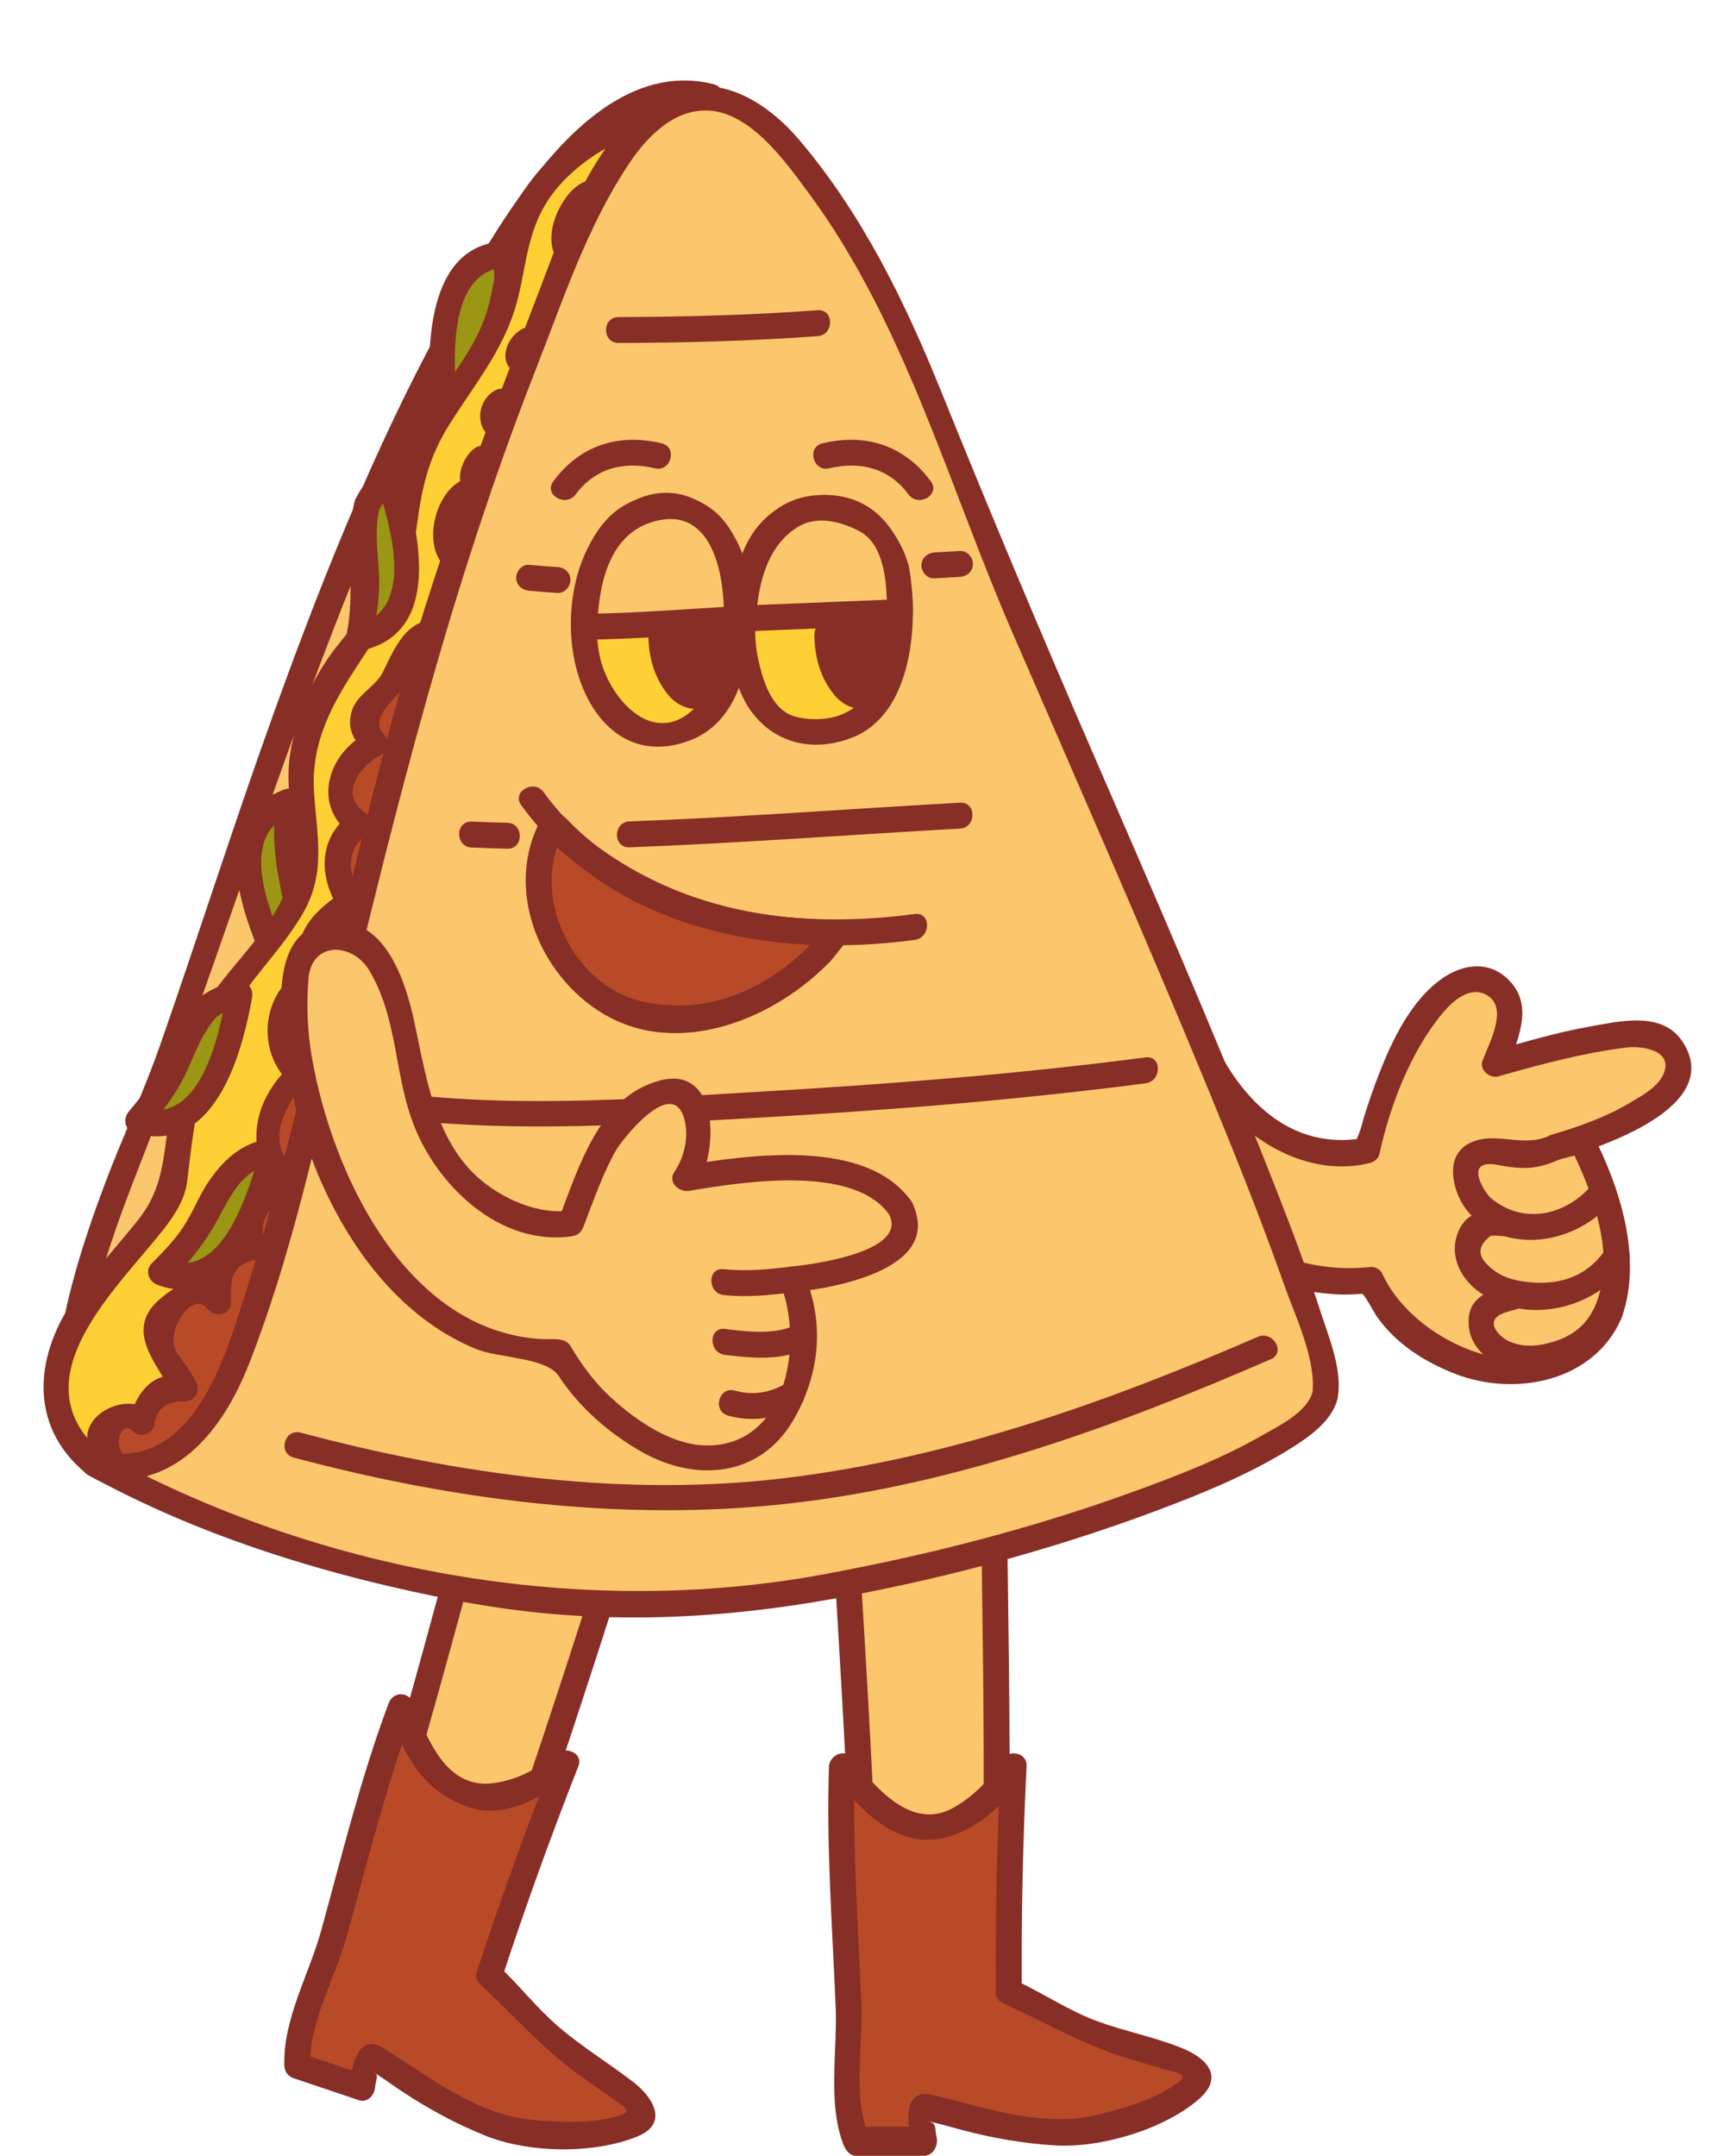 <?xml version="1.0" encoding="UTF-8"?><svg xmlns="http://www.w3.org/2000/svg" xmlns:xlink="http://www.w3.org/1999/xlink" height="519.5" preserveAspectRatio="xMidYMid meet" version="1.0" viewBox="-10.5 -19.4 415.5 519.5" width="415.5" zoomAndPan="magnify"><g><g><g id="change1_7"><path d="M119.554,290.22c-16.439,52.588-27.668,104.198-44.861,155.271l29.119,9.803 c20.971-54.793,31.504-93.906,50.206-149.463L119.554,290.22z" fill="#FCC66C"/></g><g id="change2_11"><path d="M116.545,289.39c-15.987,51.461-27.777,104.142-44.86,155.271c-0.562,1.682,0.636,3.319,2.179,3.839 c9.707,3.268,19.413,6.535,29.119,9.803c1.727,0.581,3.262-0.664,3.839-2.181c18.733-49.155,33.476-99.622,50.206-149.462 c0.408-1.215-0.227-2.978-1.434-3.524c-11.488-5.204-22.977-10.407-34.464-15.611c-3.636-1.646-6.813,3.73-3.15,5.39 c11.487,5.204,22.977,10.407,34.464,15.612c-0.478-1.176-0.956-2.351-1.434-3.525c-16.731,49.84-31.473,100.309-50.206,149.463 c1.28-0.727,2.559-1.453,3.839-2.18c-9.706-3.267-19.412-6.535-29.119-9.802c0.728,1.28,1.454,2.56,2.181,3.839 c17.083-51.131,28.874-103.811,44.859-155.271C123.76,287.195,117.734,285.56,116.545,289.39z" fill="#872E26"/></g></g><g><g id="change3_5"><path d="M107.455,456.52c0,0,6.046,5.638,11.141,11.39c8.269,9.338,25.773,17.417,26.026,22.087 s-23.896,7.292-37.381,2.214c-13.485-5.079-26.549-15.855-28.184-15.954c-1.597-0.097-2.281,7.408-2.281,7.408l-15.612-5.256 c0,0-0.325-4.625,2.309-12.447l5.05-14.655c1.253-2.846,10.386-40.395,17.637-59.389c3.682,9.492,6.068,17.706,17.326,21.037 c10.068,2.979,22.402-7.589,22.402-7.589s-4.341,11.081-6.667,16.491C117.427,426.028,107.455,456.52,107.455,456.52z" fill="#B84A27"/></g><g id="change2_8"><path d="M105.248,458.726c8.302,7.802,15.461,16.024,24.835,22.624c2.472,1.74,4.968,3.438,7.414,5.217 c2.167,1.578,4.695,2.73,1.354,3.79c-6.479,2.054-13.961,1.702-20.638,1.127c-13.844-1.19-24.987-10.281-36.343-17.352 c-6.348-3.951-7.775,5.246-8.214,9.532c1.315-1.003,2.634-2.006,3.95-3.009c-5.205-1.752-10.408-3.504-15.612-5.256 c0.764,1.003,1.526,2.006,2.291,3.009c-0.385-10.396,5.89-20.87,8.652-30.773c5.109-18.311,9.563-36.539,16.229-54.539 c-2.006,0-4.013,0-6.02,0c4.103,11,8.069,19.048,19.506,23.043c8.64,3.016,19.042-3.146,25.439-8.479 c-1.738-1.012-3.477-2.066-5.216-3.08c-6.646,16.938-12.772,33.833-18.435,51.133c-1.256,3.836,4.772,5.454,6.02,1.647 c5.662-17.299,11.79-34.224,18.434-51.158c1.258-3.207-3.087-4.813-5.216-3.04c-4.449,3.71-9.987,6.589-15.785,7.191 c-11.069,1.147-15.646-11.229-18.729-19.265c-1.128-2.94-4.904-2.983-6.02-0.001c-6.663,17.823-11.185,36.394-16.229,54.716 c-2.908,10.559-9.289,21.467-8.876,32.606c0.054,1.456,0.926,2.55,2.291,3.01c5.204,1.752,10.409,3.504,15.612,5.256 c2.086,0.703,3.757-1.116,3.951-3.009c0.307-2.993,1.292-2.805-1.178-4.145c2.574,1.396,4.962,3.265,7.399,4.88 c6.437,4.265,13.134,7.924,20.292,10.819c10.518,4.252,26.229,4.526,36.771,0.191c7.513-3.088,3.784-9.366-1.012-13.061 c-5.961-4.59-12.386-8.501-18.109-13.408c-5.161-4.425-9.431-9.961-14.399-14.63C106.731,451.56,102.309,455.965,105.248,458.726z" fill="#872E26"/></g></g><g><g id="change1_2"><path d="M191.055,299.333c1.197,55.087,7.023,107.763,7.023,161.763h30.724c2.393-59-0.104-99.196-0.104-157.815 L191.055,299.333z" fill="#FCC66C"/></g><g id="change2_26"><path d="M187.935,299.044c1.268,53.873,6.9,107.792,7.022,161.7c0.003,1.702,1.417,3.353,3.121,3.353 c10.24,0,20.482,0,30.724,0c1.752,0,3.053-1.652,3.121-3.353c2.07-52.563-0.059-105.21-0.104-157.784 c-0.002-1.83-1.428-3.008-3.121-3.179c-12.549-1.267-25.096-2.562-37.644-3.829c-4.003-0.404-3.964,5.826,0,6.228 c12.548,1.267,25.095,2.525,37.644,3.792c-1.041-1.04-2.08-2.083-3.121-3.124c0.045,52.572,2.174,104.956,0.104,157.519 c1.041-1.041,2.08-1.271,3.121-3.271c-10.242,0-20.484,0-30.724,0c1.041,2,2.08,2.229,3.121,3.27 c-0.123-53.908-5.756-107.522-7.022-161.395C194.083,294.951,187.841,295.018,187.935,299.044z" fill="#872E26"/></g></g><g><g><g id="change1_3"><path d="M377.442,297.001c6.402-16.125-6.816-41.582-6.816-41.582l-6.234,1.597 c11.293-3.236,38.281-13.7,26.896-24.935c-3.619-3.571-6.926-2.441-15.25-1.508c-6.213,0.698-26.213,6.383-26.213,6.383 c1.688-4.457,5.314-12.854,2.746-16.192c-8.557-11.596-23.324,0.729-32.301,33.196c-1.043,2.251-1.307,3.842-1.307,3.842 s-30.691,8.21-44.084-35.889l-28.855-16.197c-0.172,30.721,29.174,89.132,73.896,83.313 C330.307,314.391,368.817,318.725,377.442,297.001z" fill="#FCC66C"/></g><g id="change2_7"><path d="M380.451,297.831c4.883-14.276-0.52-31.058-7.131-43.986c-0.639-1.251-2.225-1.768-3.523-1.435 c-2.078,0.532-4.156,1.064-6.234,1.596c0.553,2.007,1.105,4.013,1.66,6.02c10.143-3.004,39.736-12.586,29.945-28.174 c-4.848-7.719-15.098-5.185-22.496-3.885c-7.986,1.403-15.879,3.773-23.678,5.981c1.281,1.28,2.561,2.559,3.84,3.839 c2.893-7.514,6.592-15.952-0.705-21.927c-4.787-3.919-10.793-2.587-15.422,0.787c-7.137,5.203-11.578,14.392-14.703,22.362 c-1.428,3.641-2.695,7.31-3.859,11.043c-0.391,1.751-0.953,3.442-1.689,5.075c-0.873,2.039-0.328,1.931,1.635-0.323 c-0.98,0.25-1.982,0.343-2.986,0.419c-20.145,1.53-31.834-17.332-37.215-34.141c-1.205-3.762-9.779-6.548-12.793-8.239 c-5.832-3.274-11.664-6.549-17.498-9.822c-2.039-1.145-4.719,0.292-4.695,2.694c0.328,33.637,23.041,73.369,55.807,84.511 c4.102,1.395,8.447,1.965,12.75,2.271c2.102,0.149,4.211,0.016,6.309-0.118c0.508-0.03,3.045,4.732,3.479,5.358 c4.623,6.654,11.58,11.063,19.01,13.945c14.357,5.568,33.203,1.889,39.883-13.107c1.621-3.643-3.756-6.821-5.391-3.149 c-10.533,23.648-43.949,10.333-52.133-7.974c-0.4-0.896-1.721-1.65-2.695-1.545c-40.633,4.377-70.422-43.978-70.775-80.19 c-1.564,0.897-3.129,1.796-4.695,2.694c7.275,4.084,14.553,8.167,21.828,12.252c1.811,1.016,3.619,2.031,5.43,3.046 c2.121,1.191,1.02,1.717,2.004,4.493c2.254,6.349,5.424,12.619,9.656,17.882c8.457,10.522,22.582,18.271,36.426,14.726 c1.002-0.257,1.957-1.148,2.18-2.18c2.496-11.563,7.49-24.568,15.104-33.779c2.344-2.835,6.379-6.541,10.322-4.695 c5.992,2.805,1.061,11.702-0.584,15.97c-0.875,2.277,1.717,4.44,3.84,3.839c10.15-2.876,20.287-5.622,30.77-6.933 c3.914-0.488,11.662,0.726,8.895,6.586c-1.467,3.106-5.285,5.112-8.084,6.781c-5.758,3.433-12.268,5.708-18.672,7.604 c-3.854,1.143-2.246,7.019,1.66,6.02c2.078-0.532,4.156-1.064,6.234-1.596c-1.176-0.479-2.35-0.956-3.525-1.435 c5.867,11.472,10.824,26.541,6.504,39.177C373.127,299.99,379.156,301.616,380.451,297.831z" fill="#872E26"/></g></g><g id="change2_28"><path d="M353.371,272.376c-5.063-0.152-10.078-0.527-12.41,5.022c-2.225,5.289,0.172,10.84,4.613,14.217 c11.387,8.655,28.459,4.587,36.174-6.638c2.285-3.327-3.127-6.444-5.391-3.15c-4.742,6.902-11.955,8.76-19.938,7.544 c-3.33-0.508-5.904-1.529-8.34-3.896c-2.578-2.431-2.34-4.793,0.717-7.091c1.459-0.142,3.107,0.189,4.574,0.233 C357.399,278.74,357.387,272.499,353.371,272.376L353.371,272.376z" fill="#872E26"/></g><g id="change2_29"><path d="M354.819,289.61c-4.723,1.675-11.117,2.602-11.361,8.988c-0.244,6.369,4.428,10.145,10.064,12.003 c5.824,1.919,13.5-0.524,18.557-3.471c5.475-3.188,8.182-9.199,9.396-15.142c0.805-3.929-5.211-5.602-6.02-1.66 c-1.375,6.729-4.457,11.288-11.16,13.469c-3.67,1.193-7.527,1.638-11.115,0.034c-2.02-0.901-6.594-5.028-0.98-6.922 c1.414-0.477,2.869-0.781,4.281-1.282C360.244,294.292,358.623,288.261,354.819,289.61L354.819,289.61z" fill="#872E26"/></g><g id="change2_30"><path d="M362.815,254.322c-6.484,2.965-12.971-1.325-19.176,1.767c-6.135,3.057-4.037,11.53-0.936,15.71 c8.854,11.934,27.025,8.585,35.229-1.683c2.486-3.11-1.9-7.558-4.412-4.413c-6.059,7.583-16.734,10.427-24.818,3.488 c-1.369-1.176-6.744-9.519,1.813-7.861c2.07,0.4,3.992,0.688,6.098,0.723c3.477,0.058,6.232-0.913,9.355-2.341 C369.621,258.039,366.448,252.66,362.815,254.322L362.815,254.322z" fill="#872E26"/></g></g><g><g><g><g id="change1_4"><path d="M160.591,3.879C125.792-5.969,90.59,76.09,80.741,97.758c-21.012,45.961-34.8,93.893-51.87,141.822 c-4.598,11.161-39.396,86.474-13.449,94.789l184.817-4.258L160.591,3.879z" fill="#FCC66C"/></g><g id="change2_42"><path d="M161.42,0.87c-27.933-6.94-49.001,29.319-60.417,48.991c-18.787,32.376-33.06,67.936-45.691,103.04 c-9.479,26.343-17.963,53.031-27.192,79.459c-3.966,11.352-9.109,22.258-13.345,33.518c-5.255,13.97-9.831,28.383-11.602,43.248 c-1.135,9.536-0.591,21.596,8.596,27.063c2.91,1.731,5.867,1.249,9.086,1.175c6.518-0.15,13.034-0.3,19.551-0.45 c21.291-0.49,42.58-0.98,63.871-1.472c31.987-0.736,63.975-1.475,95.962-2.21c1.541-0.036,3.33-1.401,3.121-3.121 c-10.721-88.207-21.44-176.414-32.161-264.62c-2.496-20.538-4.992-41.075-7.488-61.611c-0.479-3.942-6.728-3.989-6.241,0 c10.72,88.207,21.44,176.414,32.161,264.621c2.496,20.537,4.992,41.074,7.488,61.611c1.041-1.041,2.081-2.08,3.12-3.121 c-43.488,1.002-86.978,2.003-130.467,3.006c-17.85,0.411-35.7,0.823-53.55,1.234c-9.787,0.226-7.013-21.267-6.222-26.306 c2.367-15.064,7.748-29.726,13.28-43.869c21.474-54.899,37.653-111.796,61.917-165.623c8.213-18.22,16.958-36.217,27.678-53.113 c9.159-14.438,26.363-40.531,46.886-35.431C163.668,7.86,165.325,1.84,161.42,0.87z" fill="#872E26"/></g></g><g><g id="change4_3"><path d="M56.134,214.205c6.646-4.972,5.821-14.345,3.832-21.591c-1.683-7.611-1.672-11.322-0.983-18.806 c-16.747,5.188-7.258,28.641-2.297,38.999" fill="#9B9613"/></g><g id="change2_10"><path d="M58.34,216.411c5.245-4.69,6.508-10.688,5.986-17.525c-0.662-8.662-2.977-16.22-2.224-25.077 c0.164-1.927-2.135-3.682-3.95-3.01c-19.023,7.049-10.524,30.113-4.161,43.583c1.719,3.638,7.098,0.469,5.39-3.149 c-4.298-9.1-13.406-29.288,0.432-34.414c-1.316-1.003-2.634-2.006-3.951-3.01c-0.491,5.783-0.425,11.226,0.541,16.948 c1.271,7.53,4.236,15.235-2.476,21.241C50.921,214.688,55.35,219.086,58.34,216.411L58.34,216.411z" fill="#872E26"/></g></g><g><g id="change4_1"><path d="M95.431,78.578c7.981-2.278,17.923-10.689,18.646-18.169c1.138-7.712-4.906-11.815-1.597-18.563 c-17.497-1.118-16.983,24.177-16.036,35.624" fill="#9B9613"/></g><g id="change2_25"><path d="M96.261,81.587c7.828-2.612,14.541-7.693,18.885-14.735c1.901-3.079,2.316-6.807,2.06-10.328 c-0.366-4.992-3.671-8.754-1.715-13.849c0.75-1.951-1.141-3.917-3.01-3.95C92.649,38.366,92.206,63.162,93.326,77.47 c0.312,3.984,6.556,4.016,6.24,0c-0.812-10.371-2.299-32.777,12.915-32.504c-1.003-1.315-2.006-2.634-3.009-3.95 c-2.032,5.29-0.232,9.417,1.26,14.591c2.741,9.498-8.447,17.396-16.129,19.961C90.804,76.836,92.433,82.865,96.261,81.587 L96.261,81.587z" fill="#872E26"/></g></g><g><g id="change5_1"><path d="M12.29,333.313c-4.582-3.28-8.076-9.508-9.12-14.225c-4.774-21.563,27.25-42.048,28.327-53.901 c1.97-16.414,3.282-31.517,13.132-45.305c9.849-13.787,21.529-23.067,18.384-40.052c-3.283-17.725,1.752-32.212,13.132-45.304 c14.445-16.618,7.879-27.577,13.131-42.022c5.91-15.758,20.354-25.908,22.324-43.99c1.957-17.959,10.505-29.547,28.233-37.426 c24.294-11.161,32.173,14.444,39.395,33.486c13.789,40.052,18.385,76.82,18.385,118.842c0,52.526,1.97,120.812-38.738,161.52 c-10.505,9.849-23.638,15.102-37.425,18.384c-15.103,3.284-33.486,9.849-48.588,4.597 C72.861,347.917,16.872,336.592,12.29,333.313z" fill="#FFD035"/></g><g id="change2_33"><path d="M14.497,331.106c-20.434-16.981,1.094-37.966,12.795-52.241c3.283-4.005,6.698-8.386,7.326-13.678 c1.598-13.444,3.119-26.685,9.568-38.809c4.969-9.341,13.116-16.63,18.393-25.82c5.61-9.776,3.229-18.771,2.599-29.328 c-1.449-24.156,21.395-36.862,24.222-59.573c1.337-10.746,2.376-19.094,8.276-28.555c5.419-8.691,11.749-16.357,15.276-26.111 c3.429-9.476,2.743-18.777,8.34-27.692c5.771-9.188,18.576-17.197,29.394-17.807c9.573-0.539,15.171,9.61,18.746,16.918 c5.055,10.334,8.507,21.663,11.764,32.653c7.677,25.896,11.47,52.681,12.803,79.611c1.573,31.82,1.476,64.605-2.019,96.29 c-3.563,32.33-13.811,70.303-41.281,90.655c-14.184,10.507-33.063,13.731-49.943,17.362 c-12.109,2.604-22.594,0.869-34.313-1.568c-9.794-2.036-19.572-4.149-29.321-6.391c-7.133-1.642-16.903-2.513-23.255-6.406 c-3.442-2.109-6.575,3.291-3.15,5.39c8.771,5.374,22.02,6.443,31.857,8.648c9.796,2.195,19.619,4.278,29.459,6.271 c21.784,4.412,45.804-1.644,66.352-9.65c19.491-7.594,32.771-23.19,42.388-41.259c19.608-36.843,19.95-81.472,19.979-122.142 c0.035-49.448-4.204-97.502-22.25-143.998c-4.401-11.34-11.573-27.886-25.934-28.542c-15.521-0.709-31.542,11.327-38.786,24.411 c-4.44,8.021-4.348,17.014-6.846,25.585c-2.884,9.891-10.593,18.116-15.951,26.708c-4.522,7.253-6.555,14.96-7.302,23.396 c-0.42,4.739-0.809,9.324-2.114,13.924c-1.93,6.805-6.979,11.938-11.186,17.38c-5.813,7.521-9.483,16.184-10.962,25.548 c-1.68,10.646,2.762,21.236-0.596,31.582c-3.282,10.111-12.679,18.198-18.541,26.885s-8.353,19.279-9.993,29.46 c-1.5,9.303-1.402,16.654-7.412,24.237c-4.952,6.249-10.384,12.063-15.054,18.542c-9.824,13.634-11.791,30.85,2.26,42.527 C13.154,338.071,17.595,333.681,14.497,331.106z" fill="#872E26"/></g></g><g><g id="change4_4"><path d="M56.426,258.083c-8.287-0.458-13.673,7.257-16.802,14.09c-3.598,6.915-5.989,9.754-11.322,15.047 c16.169,6.777,23.955-17.293,26.803-28.42L56.426,258.083z" fill="#9B9613"/></g><g id="change2_43"><path d="M56.426,254.961c-7.401,0.068-12.439,4.303-16.5,10.154c-2.167,3.121-3.59,6.743-5.534,10.006 c-2.225,3.737-5.244,6.834-8.297,9.893c-1.773,1.774-0.765,4.413,1.377,5.216c8.088,3.03,15.503-0.219,20.5-6.939 c2.703-3.635,4.626-7.633,6.344-11.806c0.927-2.25,1.687-4.569,2.41-6.89c0.321-1.028,0.608-2.068,0.897-3.106 c0.573-2.063-1.064,0.072,0.378-0.71c3.537-1.922,0.387-7.311-3.15-5.39c-2.813,1.528-2.976,3.54-3.822,6.476 c-1.058,3.669-2.354,7.27-3.948,10.74c-3.401,7.409-8.96,14.974-17.948,11.605c0.458,1.739,0.917,3.478,1.376,5.217 c4.294-4.301,7.957-8.718,10.934-14.03c3.496-6.238,6.604-14.116,14.983-14.192C60.449,261.167,60.453,254.925,56.426,254.961z" fill="#872E26"/></g></g><g id="change2_13"><path d="M106.848,96.491c-11.71-5.78-20.104,21.863-4.166,23.089c4.017,0.31,3.986-5.935,0-6.242 c-6.165-0.475-0.306-12.108,1.015-11.457C107.294,103.656,110.458,98.273,106.848,96.491L106.848,96.491z" fill="#872E26"/></g><g id="change2_14"><path d="M134.702,24.647c-4.822-2.373-8.821,2.875-10.667,6.708c-2.318,4.813-2.745,11.074,2.334,14.229 c3.43,2.129,6.561-3.271,3.149-5.39c-1.822-1.131-0.771-4.145-0.095-5.689c0.507-1.156,1.178-2.282,2-3.242 c0.978-1.144,1.38-0.608,0.126-1.225C135.147,31.808,138.312,26.424,134.702,24.647L134.702,24.647z" fill="#872E26"/></g><g id="change2_15"><path d="M104.074,88.501c-3.944,2.707-5.912,10.572,0.098,12.183c3.893,1.043,5.543-4.979,1.66-6.02 c-0.659-0.177,0.203,0.14,0.328,0.253c0.117,0.109,0.473,1,0.327,0.424c0.189,0.753,0.058,0.145,0.074-0.112 c-0.049,0.775,0.05-0.022,0.096-0.186c0.028-0.106,0.375-0.891,0.08-0.257c0.111-0.24,0.249-0.467,0.387-0.692 c0.432-0.711-0.406,0.435,0.104-0.15c0.153-0.176,0.696-0.532-0.003-0.052c1.399-0.96,2.026-2.723,1.12-4.271 C107.53,88.235,105.479,87.538,104.074,88.501L104.074,88.501z" fill="#872E26"/></g><g id="change2_16"><path d="M108.824,74.684c-4.229,2.353-5.003,8.643-0.864,11.436c1.413,0.953,3.453,0.276,4.27-1.12 c0.901-1.54,0.288-3.319-1.12-4.27c0.161,0.096,0.279,0.23,0.354,0.403c-0.173-0.309-0.18-0.287-0.02,0.062 c-0.083-0.353-0.093-0.33-0.03,0.064c-0.017-0.15,0.096-0.947-0.03-0.244c0.038-0.181,0.087-0.358,0.148-0.533 c-0.19,0.613,0.105-0.143,0.174-0.253c-0.218,0.258-0.207,0.254,0.03-0.009c0.542-0.583-0.447,0.233,0.237-0.146 C115.492,78.116,112.344,72.727,108.824,74.684L108.824,74.684z" fill="#872E26"/></g><g id="change2_17"><path d="M115.517,59.785c-3.592,1.749-6.109,7.364-2.358,10.3c1.338,1.048,3.103,1.313,4.412,0 c1.095-1.093,1.343-3.362,0-4.413c-0.156-0.108-0.299-0.232-0.427-0.375c0.161,0.138,0.274,0.308,0.34,0.509 c0.077,0.232,0.072,0.466-0.014,0.695c0.021-0.151,0.321-0.846,0.03-0.23c0.083-0.162,0.177-0.318,0.277-0.469 c-0.341,0.537,0.146-0.137,0.227-0.217c0.271-0.237,0.271-0.248-0.002-0.029c0.206-0.153,0.436-0.269,0.666-0.381 c1.528-0.743,1.93-2.887,1.12-4.27C118.88,59.356,117.047,59.04,115.517,59.785L115.517,59.785z" fill="#872E26"/></g><g><g id="change3_1"><path d="M19.241,335.248c-2.589-1.177-6.826-6.59-5.413-9.648c1.176-2.589,8.472-5.414,9.885-2.354 c1.177-5.177,4.472-10.12,10.354-8.002c-2.354-5.647-9.179-9.648-6.119-16.475c1.883-4.002,11.062-10.355,14.121-4.473l0,0l0,0 c-0.234-7.767-0.234-11.768,8.237-13.18c-3.059-6.59,2.354-13.18,8.708-15.298c9.885-3.294,16.71,0.707,21.889,9.18 c5.885,9.649,6.591,25.184,3.296,35.774c-4.002,13.649-17.652,33.655-34.362,30.36" fill="#B84A27"/></g><g id="change2_34"><path d="M20.815,332.554c-4.97-3.239-1.969-9.87,0.69-7.103c1.654,1.723,4.572,0.834,5.216-1.376 c0.334-3.64,2.507-5.581,6.517-5.823c2.734,0.573,4.799-2.081,3.524-4.584s-2.886-4.675-4.528-6.947 c-3.44-4.766,3.632-15.405,7.141-10.85c1.741,2.259,5.9,1.844,5.815-1.575c-0.129-5.186-0.173-8.832,5.946-10.171 c1.623-0.354,2.664-2.278,2.179-3.839c-2.851-9.178,6.695-12.377,13.134-12.472c5.38-0.08,9.156,4.824,11.76,8.759 c5.309,8.024,5.541,19.385,4.145,28.56c-2.181,14.324-14.975,35.269-31.687,32.991c-3.935-0.535-5.632,5.479-1.66,6.02 c27.859,3.794,42.177-31.729,39.822-54.349c-1.144-10.977-7.619-26.284-20.177-27.933c-11.802-1.548-25.424,6.984-21.355,20.084 c0.726-1.28,1.454-2.559,2.18-3.839c-9.11,1.994-10.744,7.521-10.527,16.188c1.938-0.524,3.876-1.05,5.815-1.574 c-4.949-6.424-11.886-3.487-17.125,1.273c-8.3,7.542,0.125,15.734,3.733,22.823c1.174-1.528,2.35-3.056,3.524-4.584 c-7.835-1.641-12.078,2.903-14.194,10.182c1.738-0.459,3.478-0.918,5.216-1.376c-3.704-3.856-10.856-2.166-13.942,1.879 c-4.085,5.356,1.059,12.007,5.689,15.025C21.049,340.148,24.174,334.741,20.815,332.554L20.815,332.554z" fill="#872E26"/></g></g><g><g id="change3_2"><path d="M96.42,133.09c-8.024-2.229-9.623,7.527-12.743,12.433c-3.566,4.458-11.009,7.999-3.875,14.24 c-7.939,3.153-11.935,14.907-3.91,19.365c0,0-10.503,7.663-1.978,18.908c-3.567,2.229-8.006,6.261-8.649,8.772 c-0.643,2.511-0.345,6.323-1.236,7.662c-1.337,1.338-0.329,1.543-3.336,4.324c-3.005,2.782-7.701,14.518-0.124,20.759 c-4.903,4.903-9.623,16.138-4.718,22.379c7.579,8.917,21.845,4.903,29.424-0.893c29.425-23.628,26.75-79.355,23.628-112.792 c-0.445-4.012,0-10.7-3.565-13.819L96.42,133.09z" fill="#B84A27"/></g><g id="change2_35"><path d="M97.25,130.081c-9.091-1.444-11.959,5.214-15.449,12.42c-1.743,3.601-6.325,5.43-7.503,9.393 c-1.274,4.289,0.371,6.958,3.297,10.075c0.21-1.634,0.42-3.268,0.631-4.901c-9.837,4.969-13.706,17.759-3.91,24.756 c-0.211-1.634-0.421-3.268-0.631-4.901c-7.592,5.889-7.318,15.219-2.466,22.689c0.374-1.423,0.747-2.846,1.12-4.271 c-3.83,2.609-7.817,5.564-9.77,9.893c-2.183,4.841-0.41,7.906-4.262,12.229c-6.129,6.877-5.745,17.969,1.255,24.299 c0-1.472,0-2.942,0-4.413c-7,6.368-10.048,15.136-7.227,23.598c2.638,7.916,12.518,9.827,19.619,9.033 c19.184-2.147,30.217-21.844,35.712-38.271c6.914-20.672,6.887-43.611,5.81-65.136c-0.457-9.113-0.941-18.468-2.333-27.488 c-1.255-8.146-7.239-8.008-13.875-9.003c-3.936-0.59-5.638,5.423-1.669,6.02c1.487,0.223,2.969,0.445,4.454,0.669 c4.979,0.746,4.984,2.117,5.453,7.53c0.579,6.692,1.118,13.396,1.533,20.101c0.903,14.638,0.839,29.346-0.867,43.923 c-1.781,15.217-6.153,30.952-15.732,43.166c-4.586,5.849-10.271,9.924-17.443,11.929c-5.962,1.667-15.061,0.425-16.082-7.476 c-0.652-5.043,2.672-10.607,5.86-14.183c1.138-1.273,1.246-3.151,0-4.412c-7.013-7.096-1.152-13.568,2.906-19.682 c0.952-1.434,1.741-2.853,1.947-4.604c0.739-6.301,2.696-8.813,7.86-12.331c1.353-0.921,2.094-2.771,1.12-4.271 c-3.496-5.381-3.742-11.067,1.489-15.127c1.724-1.335,0.82-3.864-0.631-4.9c-6.763-4.83-0.442-11.779,3.91-13.977 c1.854-0.937,1.937-3.511,0.631-4.9c-3.905-4.162,3.454-8.854,5.184-11.904c1.926-3.397,3.095-10.396,8.399-9.552 C99.526,136.725,101.217,130.711,97.25,130.081z" fill="#872E26"/></g></g><g><g id="change1_5"><path d="M308.891,316.649c2.857-17.183-65.467-166.867-84.563-212.972 c-11.92-30.072-22.955-62.466-44.386-87.127c-31.48-35.942-49.859,15.005-59.601,40.532 c-15.276,37.241-28.23,75.369-37.65,115.377C71.283,214.899,63.3,258.114,49.567,299.667 c-3.71,11.231-7.16,20.477-13.408,26.424c-5.311,5.056-12.481,10.568-23.868,7.221c2.228,1.259,4.709,2.565,7.417,3.901 c28.622,14.125,82.535,31.55,129.219,30.534C206.69,365.528,306.033,333.83,308.891,316.649z" fill="#FCC66C"/></g><g id="change2_9"><path d="M312.012,316.649c0.848-6.554-2.422-14.286-4.377-20.365c-4.104-12.752-9.029-25.249-13.975-37.69 c-12.656-31.846-26.328-63.29-39.98-94.717c-12.797-29.457-25.225-58.948-37.25-88.727c-8.775-21.732-19.03-42.83-34.282-60.806 C173.152,3.74,159.976-3.31,147.105,4.883c-15.02,9.563-21.921,30.897-27.965,46.622 c-11.994,31.206-23.835,62.189-32.866,94.427c-9.363,33.428-16.758,67.397-25.086,101.091 c-4.308,17.43-9.056,34.744-14.631,51.813c-4.975,15.233-13.539,36.107-33.438,31.465c-3.374-0.786-5.593,3.946-2.405,5.704 c27.54,15.187,58.728,24.574,89.493,30.426c30.838,5.863,60.681,4.834,91.39-0.792c27.709-5.077,55.217-12.652,81.487-22.85 c9.309-3.613,18.57-7.649,27.086-12.9c4.582-2.825,10.453-6.792,11.73-12.412c0.893-3.919-5.125-5.583-6.018-1.659 c-1.16,5.093-8.461,8.53-12.521,10.851c-9.416,5.385-19.654,9.351-29.813,13.07c-24.605,9.009-50.213,15.593-75.969,20.313 c-58.337,10.688-121.698-0.752-173.715-29.437c-0.803,1.902-1.604,3.803-2.405,5.705c19.561,4.563,31.605-10.606,38.077-27.104 c10.087-25.721,16.037-53.383,22.438-80.189c12.875-53.924,26.229-107.292,46.505-159.003 c6.571-16.758,12.367-34.461,22.342-49.576c4.016-6.083,9.83-12.507,17.526-13.184c11.285-0.992,20.521,12.395,26.255,20.153 c22.832,30.896,33.47,70.008,48.642,105.012c15.809,36.476,31.855,72.853,47.01,109.607 c6.566,15.927,13.004,31.927,18.74,48.175c2.678,7.582,7.852,18.133,6.775,26.438 C305.256,320.632,311.502,320.583,312.012,316.649z" fill="#872E26"/></g></g><g><g id="change4_2"><path d="M39.539,223.404c-3.081,3.044-5.225,7.357-6.679,11.334c-3.042,7.179-5.2,10.198-10.101,15.898 c16.653,5.475,22.516-19.14,24.476-30.457C47.236,220.18,41.926,221.042,39.539,223.404z" fill="#9B9613"/></g><g id="change2_27"><path d="M37.333,221.198c-3.776,4.117-5.776,8.775-7.977,13.826c-2.188,5.02-5.27,9.256-8.802,13.407 c-1.499,1.76-1.013,4.533,1.376,5.216c19.096,5.454,25.819-18.556,28.315-32.636c0.435-2.45-1.387-4.279-3.839-3.84 C43.029,217.775,40.002,219.052,37.333,221.198c-3.139,2.521,1.308,6.909,4.413,4.413c1.776-1.428,4.114-2.027,6.32-2.422 c-1.279-1.28-2.559-2.56-3.839-3.839c-1.794,10.125-6.038,32.445-20.637,28.276c0.459,1.739,0.917,3.478,1.376,5.217 c3.079-3.616,5.945-7.264,8.224-11.445c2.926-5.367,4.324-11.175,8.556-15.787C44.461,222.651,40.058,218.226,37.333,221.198z" fill="#872E26"/></g></g><g><g id="change4_5"><path d="M77.937,102.387c-1.275,4.14-1.125,8.954-0.525,13.147c0.716,7.768,0.239,11.449-1.383,18.791 c17.264-3.049,10.79-27.519,7.165-38.422C83.194,95.904,78.923,99.174,77.937,102.387z" fill="#9B9613"/></g><g id="change2_45"><path d="M74.928,101.557c-2.482,10.526,0.384,21.206-1.908,31.938c-0.506,2.369,1.445,4.384,3.839,3.839 c19.303-4.392,13.793-28.657,9.345-42.261c-0.782-2.391-3.371-2.854-5.217-1.376c-2.449,1.962-4.436,4.258-5.744,7.114 c-1.664,3.631,3.714,6.805,5.39,3.149c1.098-2.396,2.728-4.217,4.768-5.852c-1.738-0.459-3.477-0.917-5.216-1.376 c3.271,10,9.92,31.19-4.984,34.583c1.279,1.28,2.559,2.559,3.839,3.839c0.866-4.06,1.565-8.052,1.798-12.197 c0.378-6.748-1.479-13.011,0.108-19.742C81.871,99.302,75.852,97.64,74.928,101.557z" fill="#872E26"/></g></g><g id="change2_18"><path d="M138.58,63.241c16.014-0.03,32.004-0.469,47.978-1.639c3.989-0.293,4.019-6.536,0-6.242 c-15.974,1.17-31.964,1.609-47.978,1.64C134.555,57.008,134.554,63.25,138.58,63.241L138.58,63.241z" fill="#872E26"/></g><g id="change2_19"><path d="M214.699,119.978c2.055-0.13,4.109-0.251,6.164-0.361c1.699-0.09,3.121-1.351,3.121-3.121 c0-1.632-1.42-3.211-3.121-3.121c-2.055,0.11-4.109,0.23-6.164,0.361c-1.697,0.108-3.121,1.338-3.121,3.121 C211.578,118.477,213,120.085,214.699,119.978L214.699,119.978z" fill="#872E26"/></g><g id="change2_20"><path d="M117.028,122.947c2.277,0.218,4.557,0.396,6.84,0.538c1.699,0.104,3.12-1.499,3.12-3.121 c0-1.78-1.423-3.016-3.12-3.121c-2.283-0.141-4.563-0.319-6.84-0.537c-1.695-0.163-3.12,1.542-3.12,3.121 C113.909,121.651,115.336,122.785,117.028,122.947L117.028,122.947z" fill="#872E26"/></g><g id="change2_21"><path d="M141.207,184.782c26.58-1,53.103-3.037,79.657-4.512c4.004-0.223,4.025-6.465,0-6.241 c-26.554,1.475-53.077,3.512-79.657,4.512C137.194,178.692,137.179,184.935,141.207,184.782L141.207,184.782z" fill="#872E26"/></g><g id="change2_22"><path d="M103.166,184.834c2.864,0.117,5.729,0.21,8.596,0.281c4.027,0.1,4.018-6.141,0-6.241 c-2.866-0.071-5.731-0.165-8.596-0.28C99.138,178.43,99.154,184.672,103.166,184.834L103.166,184.834z" fill="#872E26"/></g><g id="change2_23"><path d="M78.458,249.333c30.024,4.442,60.17,2.492,90.33,0.807c32.353-1.809,64.669-4.295,96.806-8.492 c3.934-0.515,3.984-6.761,0-6.241c-30.986,4.046-62.127,6.468-93.315,8.293c-30.665,1.793-61.621,4.135-92.161-0.384 C76.181,242.733,74.487,248.745,78.458,249.333L78.458,249.333z" fill="#872E26"/></g><g id="change2_24"><path d="M60.291,331.841c38.646,10.314,79.229,15.535,119.137,11.095c40.477-4.505,79.229-18.665,116.358-34.806 c3.684-1.601,0.502-6.977-3.15-5.39c-36.232,15.751-73.82,29.07-113.208,33.954c-39.168,4.854-79.568-0.754-117.477-10.871 C58.056,324.784,56.405,330.805,60.291,331.841L60.291,331.841z" fill="#872E26"/></g></g><g><g><g id="change5_2"><path d="M166.331,117.928c-1.741-8.733-6.586-15.652-17.371-14.979c-14.197,0.886-18.633,16.858-18.633,29.279 c0,8.998,3.709,22.549,13.705,24.801c10.448,2.352,19.12-4.592,21.353-14.541C166.87,135.875,167.961,126.106,166.331,117.928z" fill="#FFD035"/></g><g id="change2_5"><path d="M169.34,117.098c-2.914-12.445-15.212-22.669-28.265-15.229c-12.198,6.953-15.661,24.032-13.292,37.007 c2.578,14.124,12.648,26.039,28.079,20.109C171.272,153.064,171.482,130.451,169.34,117.098c-0.636-3.966-6.65-2.277-6.02,1.659 c1.58,9.843,1.554,23.349-5.313,31.313c-10.088,11.705-21.365-0.466-23.833-10.801c-2.045-8.566-0.406-18.658,3.866-26.258 c2.884-5.133,7.924-6.925,13.49-6.954c7.343-0.039,10.391,6.729,11.788,12.7C164.238,122.674,170.257,121.014,169.34,117.098z" fill="#872E26"/></g></g><g><g id="change1_1"><path d="M167.063,129.776c0.179-3.979,0.02-8.08-0.732-11.848c-1.741-8.733-6.586-15.652-17.371-14.979 c-13.975,0.873-18.481,16.355-18.619,28.688C142.57,131.57,154.914,130.464,167.063,129.776z" fill="#FCC66C"/></g><g id="change2_1"><path d="M170.184,129.776c0.408-15.143-4.842-31.791-23.073-29.739c-15.009,1.688-19.549,19.014-19.892,31.601 c-0.046,1.687,1.454,3.14,3.121,3.12c12.265-0.144,24.484-1.138,36.724-1.86c4-0.236,4.023-6.479,0-6.241 c-12.238,0.723-24.458,1.717-36.724,1.861c1.041,1.041,2.08,2.08,3.121,3.121c0.258-9.455,2.523-21.687,12.748-25.092 c15.077-5.021,18.012,12.903,17.733,23.23C163.835,133.803,170.077,133.792,170.184,129.776z" fill="#872E26"/></g></g></g><g><g><g id="change5_3"><path d="M205.498,117.751c-0.861-3.746-2.355-7.119-4.625-9.711c-2.779-3.173-9.609-5.348-13.72-5.091 c-14.196,0.886-18.633,16.858-18.633,29.279c0,8.851,2.592,21.395,12.349,24.216c7.562,2.186,17.115-0.995,20.778-8.129 C205.559,140.697,207.824,127.862,205.498,117.751z" fill="#FFD035"/></g><g id="change2_32"><path d="M208.506,116.921c-3.893-13.88-17.645-21.662-31.005-14.046c-12.263,6.989-13.196,26.243-11.249,38.36 c2.317,14.419,14.409,22.421,28.318,17.233C209.68,152.833,211.004,130.133,208.506,116.921c-0.746-3.95-6.762-2.272-6.02,1.66 c1.832,9.692,1.113,23.13-5.583,31.019c-3.615,4.261-10.155,4.948-15.208,3.836c-6.144-1.354-8.293-8.648-9.428-13.858 c-1.749-8.034-0.488-17.341,2.938-24.739c6.503-14.042,23.572-9.479,27.281,3.743 C203.573,122.45,209.596,120.806,208.506,116.921z" fill="#872E26"/></g></g><g><g id="change1_8"><path d="M173.186,129.463c11.063-0.451,22.128-0.896,33.193-1.352c0.117-3.56-0.131-7.101-0.881-10.361 c-0.861-3.746-2.355-7.119-4.625-9.711c-2.779-3.173-9.609-5.348-13.72-5.091c-13.249,0.827-17.993,14.792-18.568,26.749 C170.12,129.615,171.659,129.528,173.186,129.463z" fill="#FCC66C"/></g><g id="change2_44"><path d="M173.186,132.584c11.063-0.451,22.128-0.896,33.193-1.352c1.707-0.07,3.107-1.366,3.121-3.121 c0.098-14.993-6.871-30.06-24.272-28.063c-14.242,1.634-18.976,17.572-19.765,29.648c-0.107,1.634,1.501,3.208,3.121,3.121 C170.118,132.732,171.651,132.654,173.186,132.584c4.006-0.19,4.025-6.434,0-6.242c-1.535,0.069-3.068,0.147-4.603,0.234 c1.041,1.041,2.081,2.08,3.121,3.121c0.537-8.222,2.565-17.464,10.059-22.103c4.614-2.856,10.372-1.325,14.796,0.969 c6.39,3.314,6.74,13.486,6.699,19.548c1.041-1.041,2.08-2.08,3.121-3.121c-11.065,0.455-22.128,0.9-33.193,1.351 C169.176,126.506,169.161,132.749,173.186,132.584z" fill="#872E26"/></g></g></g><g id="change2_37"><path d="M165.51,134.074c-1.458-4.329-6.03-3.432-9.673-3.43c-1.498,0-2.686,0.335-3.639,0.884 c-1.803-2.326-6.489-1.626-6.439,2.108c0.072,5.295,1.344,10.105,4.674,14.282c3.43,4.303,9.159,4.843,12.879,0.671 C166.677,144.819,167.064,138.693,165.51,134.074z" fill="#872E26"/></g><g id="change2_38"><path d="M205.114,130.196c-1.459-4.329-5.611,0.447-9.255,0.449c-1.498,0-2.685,0.335-3.639,0.884 c-1.803-2.326-6.49-1.626-6.439,2.108c0.072,5.295,1.345,10.105,4.675,14.282c3.43,4.303,9.161,4.843,12.879,0.671 C206.696,144.819,206.668,134.815,205.114,130.196z" fill="#872E26"/></g><g id="change2_39"><path d="M128.243,99.742c4.658-6.325,11.624-8.085,19.063-6.293c3.913,0.942,5.572-5.076,1.66-6.019 c-10.386-2.501-19.73,0.498-26.112,9.16C120.462,99.837,125.882,102.946,128.243,99.742L128.243,99.742z" fill="#872E26"/></g><g id="change2_40"><path d="M213.84,96.592c-6.383-8.662-15.728-11.662-26.114-9.16c-3.912,0.941-2.252,6.961,1.66,6.019 c7.439-1.792,14.405-0.032,19.063,6.293C210.811,102.946,216.231,99.837,213.84,96.592L213.84,96.592z" fill="#872E26"/></g><g id="change2_41"><path d="M121.322,182.144c18.197,19.098,45.24,26.361,70.24,26.361c3,0,3-6.241,0-6.241 c-24,0-48.622-6.591-65.72-24.533C123.061,174.813,118.546,179.232,121.322,182.144L121.322,182.144z" fill="#872E26"/></g><g><g><g id="change3_4"><path d="M187.537,209.898c-9.211,10.229-23.321,17.223-36.869,16.19c-11.432-0.713-20.473-5.956-26.429-15.96 c-5.011-8.56-7.383-21.417-1.676-30.477c0,0,4.996,4.62,7.301,6.54c10.731,8.939,23.954,14.367,37.869,17.071 c7.685,1.492,15.578,2.155,23.379,2.123C191.112,205.385,188.838,208.453,187.537,209.898z" fill="#B84A27"/></g><g id="change2_36"><path d="M185.331,207.692c-10.856,11.397-25.608,17.868-41.357,14.167 c-16.576-3.896-26.802-25.637-18.715-40.632c-1.634,0.211-3.268,0.421-4.901,0.631c20.046,18.486,43.55,26.413,70.755,26.646 c-0.897-1.564-1.796-3.13-2.694-4.695C187.425,205.136,186.396,206.424,185.331,207.692c-2.576,3.056,1.815,7.495,4.413,4.413 c1.409-1.672,2.753-3.394,4.064-5.145c1.478-1.973-0.541-4.678-2.695-4.695c-25.549-0.22-47.483-7.43-66.343-24.819 c-1.431-1.319-3.912-1.201-4.9,0.631c-8.961,16.618-0.542,37.515,14.991,46.802c18.233,10.9,41.596,1.18,54.884-12.773 C192.517,209.192,188.11,204.772,185.331,207.692z" fill="#872E26"/></g></g><g id="change2_12"><path d="M115.125,174.642c21.735,29.868,59.992,37.119,94.833,32.456c3.928-0.526,3.979-6.774,0-6.242 c-32.341,4.329-69.047-1.341-89.443-29.364C118.172,168.272,112.752,171.38,115.125,174.642L115.125,174.642z" fill="#872E26"/></g></g></g><g><g><g id="change1_6"><path d="M206.508,271.747c-5.643-9.65-29.813-11.084-51.767-7.198c4.47-5.252,3.763-17.451,0.248-19.497 c-8.638-5.027-18.93,7.142-23.137,18.097c-1.443,3.758-4.772,12.283-4.772,12.283s-31.453,4.489-39.488-40.891 c0,0-3.319-26.168-13.82-28.506s-12.896,8.983-12.896,8.983c-3.836,30.479,18.331,91.974,63.43,91.531 c12.458,22.089,42.257,36.424,53.701,14.682c10.374-13.906,2.479-32.326,2.479-32.326S214.574,285.553,206.508,271.747z" fill="#FCC66C"/></g><g id="change2_31"><path d="M209.203,270.172c-10.876-15.601-39.59-11.227-55.292-8.632c1.175,1.528,2.351,3.057,3.524,4.584 c5.199-7.576,5.607-29.046-8.979-25.126c-14.7,3.95-19.501,21.095-24.387,33.604c1.003-0.765,2.007-1.527,3.01-2.291 c-6.758,0.893-13.668-1.709-19.163-5.435c-13.201-8.95-15.499-25.697-18.566-40.036c-2.396-11.199-8-27.324-22.455-23.558 c-11.364,2.96-9.911,19.208-9.078,27.667c2.807,28.495,18.365,63.256,46.481,74.754c5.37,2.196,16.872,1.95,19.841,6.465 c5,7.604,12.103,13.779,19.965,18.259c13.16,7.494,28.628,6.063,36.596-7.62c6.261-10.755,7.63-22.986,2.794-34.731 c-1.003,1.316-2.007,2.634-3.01,3.95C191.172,290.924,217.256,286.281,209.203,270.172c-1.801-3.601-7.184-0.438-5.391,3.15 c4.404,8.811-17.755,11.887-23.328,12.462c-1.784,0.185-3.854,1.899-3.009,3.951c5.712,13.871,2.03,38.113-16.328,39.158 c-9.096,0.518-17.972-5.684-24.344-11.464c-3.945-3.579-7.094-7.898-9.804-12.454c-1.343-2.257-4.627-1.563-6.792-1.679 c-32.82-1.762-50.674-39.881-55.529-67.842c-1.087-6.26-1.366-12.68-0.841-19.008c0.751-9.079,10.606-8.801,14.689-1.949 c7.017,11.774,5.917,25.639,11.021,38.011c5.955,14.435,20.688,28.271,37.53,26.045c1.522-0.201,2.441-0.84,3.009-2.291 c2.446-6.265,4.597-12.705,7.925-18.566c1.124-1.979,12.843-17.288,16.168-8.221c1.586,4.328,0.365,9.856-2.136,13.5 c-1.718,2.503,1.1,4.984,3.523,4.584c12.185-2.014,39.639-6.579,48.244,5.764C206.098,276.599,211.512,273.483,209.203,270.172z" fill="#872E26"/></g></g><g id="change2_2"><path d="M163.926,292.672c5.551,0.615,11.047,0.029,16.56-0.646c3.942-0.483,3.989-6.73,0-6.241 c-5.513,0.676-11.009,1.262-16.56,0.646C159.927,285.988,159.97,292.234,163.926,292.672L163.926,292.672z" fill="#872E26"/></g><g id="change2_3"><path d="M164.201,307.089c5.795,0.696,12.56,1.401,18.092-0.891c3.664-1.518,2.06-7.559-1.659-6.019 c-5.032,2.084-11.162,1.301-16.433,0.668C160.21,300.368,160.256,306.616,164.201,307.089L164.201,307.089z" fill="#872E26"/></g><g id="change2_4"><path d="M164.967,321.723c5.831,1.646,11.52,0.731,16.79-2.166c3.526-1.94,0.378-7.331-3.15-5.391 c-3.831,2.107-7.745,2.732-11.979,1.537C162.745,314.609,161.099,320.63,164.967,321.723L164.967,321.723z" fill="#872E26"/></g></g><g><g id="change3_3"><path d="M232.645,460.515c0,0,7.529,3.415,14.193,7.24c10.814,6.212,29.982,8.283,31.713,12.629 c1.729,4.345-20.322,14.535-34.721,14.023c-14.4-0.511-30.221-6.523-31.801-6.095c-1.543,0.418,0.201,7.782,0.201,7.782h-16.473 c0,0-1.783-4.313-1.783-12.568l0.11-15.517c0.278-3.099-2.485-41.399-1.673-61.715c6.518,7.821,10.84,14.635,22.571,14.199 c10.494-0.388,18.813-14.341,18.813-14.341s-0.578,11.885-1.057,17.755C232.369,428.436,232.645,460.515,232.645,460.515z" fill="#B84A27"/></g><g id="change2_6"><path d="M231.069,463.21c10.373,4.751,19.738,10.302,30.748,13.568c2.896,0.861,5.807,1.675,8.689,2.581 c2.445,0.769,5.938,0.848,2.861,3.1c-5.529,4.046-12.645,6.11-19.205,7.707c-13.545,3.299-26.883-1.661-39.949-4.751 c-7.295-1.724-6.004,7.067-4.992,11.536c1.004-1.315,2.006-2.855,3.01-3.855c-5.49,0-10.982,0-16.474,0 c1.003,0,2.006,1.434,3.009,2.197c-3.717-9.7-1.249-21.866-1.672-32.112c-0.781-18.931-2.205-37.912-1.563-56.869 c-1.774,0.735-3.552,1.459-5.326,2.194c6.729,8.177,15.554,18.166,27.677,14.751c8.051-2.27,14.307-8.515,18.607-15.526 c-1.939-0.525-3.877-1.05-5.814-1.576c-0.896,18.17-1.305,36.159-1.15,54.36c0.033,4.022,6.275,4.026,6.242,0 c-0.154-18.202,0.256-36.191,1.15-54.361c0.158-3.209-4.26-4.114-5.816-1.576c-2.914,4.752-6.855,8.815-11.705,11.579 c-10.359,5.903-19.113-5.194-24.777-12.075c-1.839-2.232-5.243-0.279-5.327,2.207c-0.656,19.359,0.814,38.727,1.612,58.06 c0.433,10.486-1.986,22.984,1.845,32.982c0.504,1.316,1.518,2.766,3.009,2.766c5.492,0,10.984,0,16.474,0 c2.1,0,3.453-2.458,3.01-4.424c-0.619-2.729,0.285-3.484-2.688-4c2.885,0.501,5.744,1.393,8.57,2.146 c7.455,1.985,15.002,3.313,22.705,3.771c10.938,0.649,26.164-3.82,34.543-11.095c6.369-5.526,1.918-10.034-4.389-12.512 c-6.475-2.543-13.404-3.912-19.953-6.292c-6.875-2.499-13.148-6.813-19.811-9.867C230.588,456.16,227.414,461.534,231.069,463.21z" fill="#872E26"/></g></g></g></svg>